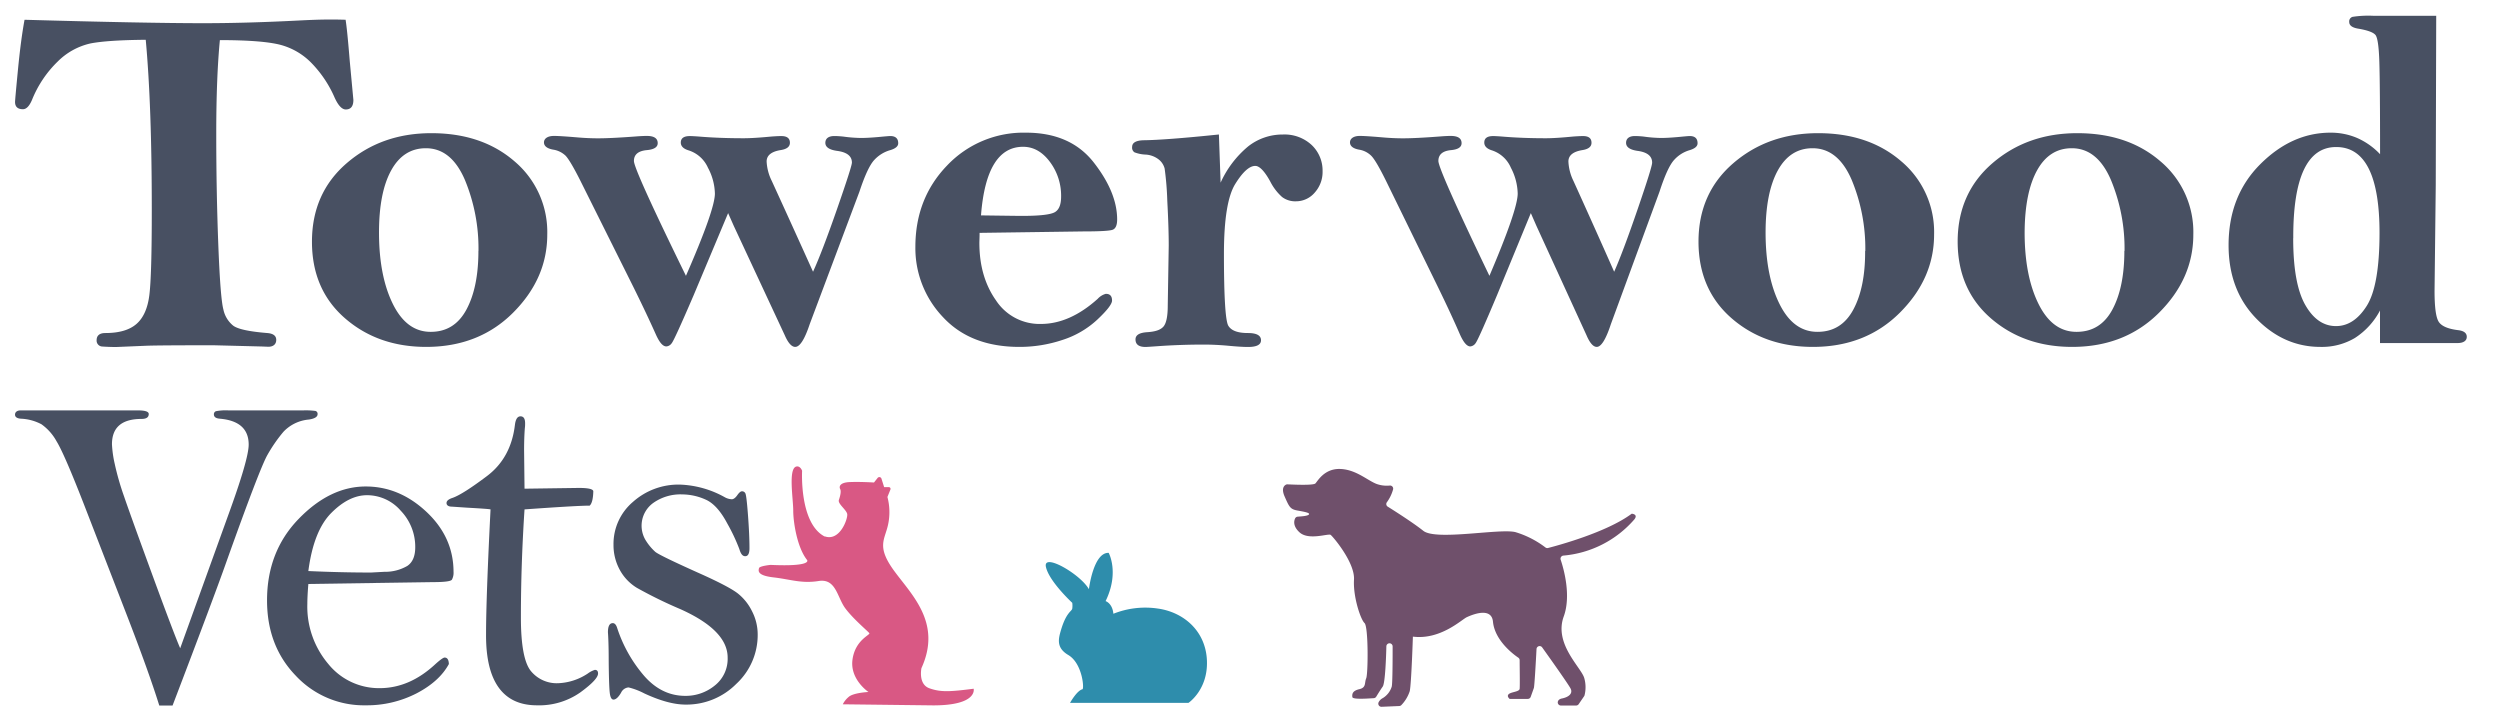 <svg id="Layer_1" data-name="Layer 1" xmlns="http://www.w3.org/2000/svg" viewBox="0 0 690.62 197.87"><defs><style>.cls-1{fill:#485062;}.cls-2{fill:#d95884;}.cls-3{fill:#2e8dac;}.cls-4{fill:#6f506b;}</style></defs><title>Towerwood - Logo -Desktop</title><path class="cls-1" d="M6.78,5.46Q40,6.4,56,6.41q12.1,0,26.65-.75,5.19-.27,8.52-.27c.86,0,2.29,0,4.3.07q.45,2.77,1.15,11.44l1,10.7q0,2.64-2.1,2.64c-1.06,0-2.08-1.09-3.07-3.25a31.78,31.78,0,0,0-6.24-9.41,18.59,18.59,0,0,0-8.84-5.22q-5-1.27-16.63-1.28-1,10.35-1,25.92,0,15.92.57,30.7t1.41,17.84A7.73,7.73,0,0,0,64.47,90c1.32.94,4.44,1.6,9.35,2,1.66.13,2.49.77,2.49,1.89s-.72,1.9-2.18,1.9l-1.79-.07-13.27-.34q-15.52,0-18.85.14l-8.08.34c-.64,0-2,0-4-.14A1.63,1.63,0,0,1,26.69,94c0-1.31.81-2,2.43-2q5.7,0,8.58-2.51t3.56-8q.68-5.44.67-23.66,0-28.77-1.67-46.84Q29.7,11.08,25,12a18.52,18.52,0,0,0-9.06,5,30.67,30.67,0,0,0-7.1,10.6c-.73,1.71-1.56,2.57-2.5,2.57-1.45,0-2.18-.68-2.18-2q0-.62.8-8.9T6.78,5.46Z"/><path class="cls-1" d="M151.18,64.79q0,12.15-9.44,21.59t-24,9.45q-13.36,0-22.46-7.93t-9.1-21.13q0-13.41,9.61-21.7t23.39-8.28q14,0,23,7.82A25.55,25.55,0,0,1,151.18,64.79Zm-19,4.53a49.37,49.37,0,0,0-3.75-19.61q-3.75-8.76-10.78-8.76-6.21,0-9.58,6.11t-3.37,17.16q0,12,3.82,19.74T119,91.67q6.54,0,9.85-6.15T132.16,69.32Z"/><path class="cls-1" d="M224.6,75.07q2.51-5.49,6.62-17.29t4.12-12.86q0-2.72-4.17-3.25c-2.12-.31-3.17-1.05-3.17-2.21s.83-1.88,2.49-1.88q1,0,2.49.15a37.86,37.86,0,0,0,4.85.38c1.39,0,3.19-.1,5.39-.31,1.57-.15,2.47-.22,2.69-.22q2.22,0,2.22,2c0,.84-.76,1.48-2.29,1.92a9.48,9.48,0,0,0-4.35,2.72q-1.85,2-4.07,8.72L223.68,89.55c-1.39,4.18-2.72,6.28-4,6.28q-1.49,0-2.9-3.24L202.69,62.37l-1.55-3.5-9.53,22.7q-5.31,12.35-6.05,13.24a2,2,0,0,1-1.47.89c-1,0-1.92-1.11-2.91-3.31q-2.51-5.62-6.07-12.83L160.27,49.81c-1.84-3.65-3.19-5.9-4-6.77a6.34,6.34,0,0,0-3.44-1.7c-1.7-.3-2.56-1-2.56-2s.92-1.79,2.77-1.79c1.12,0,3.14.13,6.06.37,2.19.2,4.24.29,6.12.29q3.57,0,10.37-.51c1.3-.1,2.33-.15,3.1-.15q3,0,3,2c0,1.1-1,1.74-3,1.92-2.38.22-3.57,1.22-3.57,3q0,2.38,14.37,31.73,8-18.3,8-22.74a15.85,15.85,0,0,0-1.92-7.12,8.71,8.71,0,0,0-5.28-4.78c-1.48-.44-2.22-1.17-2.22-2.18,0-1.19.83-1.79,2.5-1.79q.8,0,2.76.15,5.52.45,12.12.45,2.69,0,7.4-.45,1.89-.15,3-.15c1.57,0,2.36.62,2.36,1.85q0,1.59-2.43,2-4,.61-4,3.18a13.47,13.47,0,0,0,1.42,5.36Q218.94,62.51,224.6,75.07Z"/><path class="cls-1" d="M270.61,64.33c0,1.27-.06,2.2-.06,2.77q0,9.38,4.59,15.88a14.39,14.39,0,0,0,12.38,6.51q8,0,15.72-6.94a4.68,4.68,0,0,1,2.24-1.38c1.15,0,1.72.61,1.72,1.85q0,1.44-4,5.21a25.54,25.54,0,0,1-9.71,5.68,37.25,37.25,0,0,1-11.89,1.92q-13.47,0-21.1-8.22a27.62,27.62,0,0,1-7.63-19.39q0-13.41,8.75-22.49a29.1,29.1,0,0,1,21.83-9.08q12.28,0,18.72,8.26t6.44,15.72c0,1.58-.42,2.53-1.25,2.84s-3.55.46-8.13.46Zm.4-4.83c6.51.09,10.28.14,11.29.14,5,0,8-.36,9.15-1.06s1.68-2.14,1.68-4.29a15.58,15.58,0,0,0-3.1-9.58q-3.11-4.16-7.4-4.16Q272.46,40.55,271,59.5Z"/><path class="cls-1" d="M337.19,50.46a28,28,0,0,1,7.59-10,15.32,15.32,0,0,1,9.58-3.3,11,11,0,0,1,8,2.91,9.71,9.71,0,0,1,3,7.26,8.51,8.51,0,0,1-2.15,5.85A6.78,6.78,0,0,1,358,55.61a6,6,0,0,1-3.83-1.19,14.51,14.51,0,0,1-3.24-4.23c-1.58-2.9-3-4.36-4.16-4.36q-2.44,0-5.54,5T338.11,70q0,18,1.22,20c.82,1.34,2.61,2,5.39,2q3.63,0,3.63,2c0,1.23-1.19,1.85-3.57,1.85q-2,0-5.74-.36-3.44-.3-6.48-.3-6.54,0-12.94.46c-1.81.13-2.86.2-3.17.2-1.85,0-2.77-.7-2.77-2.08,0-1.21,1.07-1.86,3.23-2s3.59-.58,4.43-1.48,1.25-2.87,1.25-5.91l.27-16.49q0-5-.4-12.46a83.33,83.33,0,0,0-.73-8.87,4.68,4.68,0,0,0-1.68-2.54,6.45,6.45,0,0,0-3.67-1.32,9.51,9.51,0,0,1-3-.63,1.56,1.56,0,0,1-.63-1.48c0-1.19,1.1-1.81,3.3-1.85q6.07-.08,20.67-1.59Z"/><path class="cls-1" d="M445.91,75.07q2.44-5.49,6.49-17.29t4-12.86q0-2.72-4.09-3.25c-2.07-.31-3.11-1.05-3.11-2.21s.82-1.88,2.45-1.88a24.44,24.44,0,0,1,2.44.15,36.34,36.34,0,0,0,4.75.38c1.37,0,3.13-.1,5.29-.31,1.54-.15,2.42-.22,2.64-.22,1.45,0,2.18.66,2.18,2q0,1.26-2.25,1.92a9.21,9.21,0,0,0-4.26,2.72q-1.82,2-4,8.72L445,89.55c-1.37,4.18-2.67,6.28-3.9,6.28q-1.46,0-2.84-3.24L424.42,62.37l-1.53-3.5-9.35,22.7q-5.19,12.35-5.92,13.24a2,2,0,0,1-1.45.89c-.93,0-1.88-1.11-2.86-3.31q-2.44-5.62-5.95-12.83L382.81,49.81c-1.81-3.65-3.13-5.9-4-6.77a6.16,6.16,0,0,0-3.37-1.7c-1.67-.3-2.51-1-2.51-2s.91-1.79,2.71-1.79c1.1,0,3.08.13,5.95.37,2.15.2,4.16.29,6,.29q3.5,0,10.17-.51,1.9-.15,3-.15c2,0,3,.66,3,2q0,1.65-2.91,1.92c-2.33.22-3.5,1.22-3.5,3q0,2.38,14.1,31.73,7.81-18.3,7.81-22.74a16,16,0,0,0-1.88-7.12,8.59,8.59,0,0,0-5.17-4.78c-1.45-.44-2.18-1.17-2.18-2.18,0-1.19.81-1.79,2.44-1.79.53,0,1.43.05,2.71.15q5.41.45,11.89.45,2.64,0,7.26-.45,1.86-.15,3-.15c1.55,0,2.32.62,2.32,1.85,0,1.06-.8,1.72-2.38,2q-4,.61-4,3.18a13.53,13.53,0,0,0,1.39,5.36Q440.35,62.51,445.91,75.07Z"/><path class="cls-1" d="M534.29,64.79q0,12.15-9.46,21.59t-24,9.45q-13.4,0-22.5-7.93t-9.12-21.13q0-13.41,9.63-21.7t23.44-8.28q14,0,23,7.82A25.5,25.5,0,0,1,534.29,64.79Zm-19,4.53a49.37,49.37,0,0,0-3.76-19.61q-3.76-8.76-10.81-8.76-6.21,0-9.59,6.11t-3.39,17.16q0,12,3.84,19.74t10.52,7.71q6.57,0,9.88-6.15T515.24,69.32Z"/><path class="cls-1" d="M605.9,64.79q0,12.15-9.46,21.59t-24,9.45q-13.39,0-22.5-7.93T540.8,66.77q0-13.41,9.63-21.7t23.44-8.28q14,0,23,7.82A25.5,25.5,0,0,1,605.9,64.79Zm-19,4.53a49.37,49.37,0,0,0-3.76-19.61q-3.76-8.76-10.81-8.76-6.21,0-9.59,6.11T559.3,64.22q0,12,3.84,19.74t10.52,7.71q6.57,0,9.88-6.15T586.85,69.32Z"/><path class="cls-1" d="M657.49,42.6q0-19.09-.2-25.46c-.13-4.25-.49-6.74-1.06-7.46s-2.13-1.31-4.69-1.75c-1.71-.27-2.57-.88-2.57-1.85a1.32,1.32,0,0,1,.89-1.42,28.62,28.62,0,0,1,5.71-.3H673l-.13,46.89-.33,29.12q0,6.73,1.15,8.52T679,91.2c1.63.18,2.44.8,2.44,1.85s-.86,1.72-2.57,1.72h-21.4v-9a20.2,20.2,0,0,1-6.94,7.6A17.86,17.86,0,0,1,641,95.83q-10.1,0-17.73-7.85t-7.63-20.25q0-13.59,8.72-22.33t19.42-8.75a18.4,18.4,0,0,1,7.43,1.49A19.5,19.5,0,0,1,657.49,42.6Zm-24,23.21q0,12.6,3.34,18.44t8.49,5.83q4.95,0,8.48-5.57t3.54-20.15q0-11.86-3-17.81t-9-5.93q-5.94,0-8.91,6.3T633.51,65.81Z"/><path class="cls-1" d="M47.67,194.9H44q-2.9-9.33-9.15-25.46L23.19,139.33q-5.45-14-7.57-17.43a14,14,0,0,0-4.17-4.7,13.32,13.32,0,0,0-5.75-1.54c-1-.09-1.55-.46-1.55-1.12s.52-1.17,1.55-1.17H38.09q3,0,3,1c0,.91-.66,1.36-2,1.36q-8.16,0-8.16,7a30.5,30.5,0,0,0,.74,5.31,74.32,74.32,0,0,0,2.57,9q1.82,5.33,7.85,21.79t7.69,20.25l13.23-36.66q5.68-15.57,5.69-19.59,0-6.49-8-7.17c-1.07-.09-1.61-.48-1.61-1.18a.86.86,0,0,1,.59-.89,14.4,14.4,0,0,1,3.43-.22H83.77a20.65,20.65,0,0,1,3.37.15.82.82,0,0,1,.59.9c0,.74-.81,1.24-2.42,1.48a10.93,10.93,0,0,0-7,3.37,41.48,41.48,0,0,0-4.45,6.43q-2.13,3.75-11.41,29.77Q59.23,164.61,47.67,194.9Z"/><path class="cls-1" d="M85.18,161.32c-.19,2.34-.28,4.19-.28,5.57a24.52,24.52,0,0,0,5.75,16.48,18,18,0,0,0,14.22,6.73q8.25,0,15.35-6.59,2.06-1.86,2.61-1.86c.74,0,1.13.6,1.17,1.79q-2.61,4.81-8.93,8.1a30,30,0,0,1-14.08,3.3,25.73,25.73,0,0,1-19.31-8.21q-7.91-8.2-7.91-20.77,0-13.47,8.69-22.47t18.58-9q9.28,0,16.76,7T125.29,158a4,4,0,0,1-.45,2.13c-.3.45-2,.68-5.26.68Zm0-3.57q8.94.41,17.35.41l3.65-.2a12.13,12.13,0,0,0,6.33-1.62q2.2-1.47,2.2-5.18a14.39,14.39,0,0,0-4-10.07,12.29,12.29,0,0,0-9.32-4.29q-5,0-9.88,4.91T85.18,157.75Z"/><path class="cls-1" d="M144.9,140.72q-1,15.19-1,29.85,0,11.28,2.69,14.72a9.23,9.23,0,0,0,7.72,3.44,15.86,15.86,0,0,0,8.08-2.68,6.57,6.57,0,0,1,1.93-1c.59,0,.89.32.89,1q0,1.65-4.89,5.22a19.79,19.79,0,0,1-12,3.57q-7,0-10.54-4.88t-3.51-14.58q0-10.11,1.24-34.66-.48-.14-6.53-.48l-4.12-.28c-1,0-1.51-.39-1.51-1s.57-1.07,1.71-1.44q2.81-1,9.45-6t7.73-14.11c.19-1.6.7-2.4,1.55-2.4s1.27.64,1.27,1.92c0,.41,0,.84-.07,1.3q-.21,2.67-.21,6.16L144.9,135l15-.21c2.57,0,3.89.3,4,.89-.05,2.11-.39,3.44-1,4Q159.32,139.69,144.9,140.72Z"/><path class="cls-1" d="M209.31,175.23a18.39,18.39,0,0,1-5.9,13.68,19.38,19.38,0,0,1-14,5.73q-4.8,0-11.45-3.1a19,19,0,0,0-4.32-1.64,2.49,2.49,0,0,0-2.06,1.44q-1.12,1.92-2.1,1.92c-.56,0-.91-.65-1.05-2s-.24-4.26-.28-8.89c0-4-.12-6.55-.21-7.69,0-1.7.45-2.54,1.34-2.54.52,0,.92.43,1.2,1.3A38.55,38.55,0,0,0,178,186.77q4.81,5.46,11.32,5.46a12.64,12.64,0,0,0,8.13-2.85,9.38,9.38,0,0,0,3.56-7.73q0-7.54-13.09-13.39a122.77,122.77,0,0,1-12-5.88,13.13,13.13,0,0,1-4.73-5,14.2,14.2,0,0,1-1.71-6.87,15.23,15.23,0,0,1,5.37-11.86,18.85,18.85,0,0,1,13-4.78,27.29,27.29,0,0,1,12.39,3.5,4.36,4.36,0,0,0,1.92.55c.46,0,1-.38,1.52-1.13s.95-1.07,1.27-1.07a1,1,0,0,1,.93.52c.23.34.47,2.37.75,6.07s.41,6.74.41,9.13c0,1.47-.39,2.21-1.17,2.21s-1.23-.66-1.64-2a50.82,50.82,0,0,0-3.3-7q-2.75-5.21-6-6.64a16,16,0,0,0-6.42-1.43,13,13,0,0,0-8.11,2.4,7.75,7.75,0,0,0-1.85,10.56,14.58,14.58,0,0,0,2.44,2.88q1.13,1,13.08,6.34,7.42,3.36,9.75,5.18a14.28,14.28,0,0,1,3.92,4.9A14,14,0,0,1,209.31,175.23Z"/><path class="cls-2" d="M227.85,148.23c-7.09-3.64-6.27-18.18-6.27-18.18s-.47-1.39-1.55-1.18c-2.36.45-.88,9-.9,12.27,0,2.88,1,10,3.81,13.54,0,0,1.73,1.91-10.09,1.37,0,0-3.06.3-3.18.91s-.72,2,4,2.54,7.7,1.76,12.49,1,5.09,4.49,7.33,7.52,6.36,6.42,6.66,6.9-3.94,1.88-4.66,7.34,4.42,8.9,4.42,8.9-4.24.19-5.51,1.4a6.36,6.36,0,0,0-1.58,2l25,.3c12.36,0,11.15-4.6,11.15-4.6-6.55.84-9.09,1-12.24-.13s-2.18-5.57-2.18-5.57c5.69-12.48-2.67-20.18-7.58-26.91s-2.54-8.54-1.64-12.72a16.36,16.36,0,0,0-.18-7.64l.83-2.06a.48.48,0,0,0-.45-.66h-1.29l-.74-2.35a.61.61,0,0,0-1.06-.19l-1,1.26s-3.76-.24-6.67-.12-3,1.34-2.67,1.94,0,1.94-.36,3,2.06,2.67,2.3,3.88-2,7.64-6.18,6.18"/><path class="cls-3" d="M296.21,166.53s-6.43-5.94-7.28-9.94,9.58,2.06,11.88,6.18c0,0,1.21-10.18,5.46-10.05,0,0,3,5.45-.85,13.33,0,0,1.88.59,2.15,3.5a23.7,23.7,0,0,1,12.27-1.44c7.15,1,13.21,6.18,13.57,14.3s-5.09,11.75-5.09,11.75H295.6s1.88-3.39,3.42-3.75c.53-.13,0-7.14-3.9-9.46-2.91-1.72-2.87-3.77-2.28-6,1.58-5.93,3.25-6,3.37-6.84A5.84,5.84,0,0,0,296.21,166.53Z"/><path class="cls-4" d="M390.25,175.86c7.64,1,13.53-4.71,14.94-5.36,2.49-1.15,6.88-2.51,7.24,1.24.5,5.18,5.6,9,7,9.94a.85.85,0,0,1,.37.7c0,1.63.1,7.08,0,7.91s-2.31.84-3,1.45.24,1.33.24,1.33h5a.85.85,0,0,0,.81-.56c.27-.74.72-2,.88-2.47s.54-7.06.73-10.73a.86.86,0,0,1,1.56-.47c2.51,3.51,7.44,10.46,7.89,11.45.61,1.33-.6,2.3-2.42,2.66-.83.17-1.1.59-1.16,1a.87.87,0,0,0,.87.95h4.2a.86.86,0,0,0,.71-.38l1.49-2.18a1.08,1.08,0,0,0,.12-.24,9.17,9.17,0,0,0-.05-4.71c-.73-2.91-8.48-9.46-5.69-17.09,2.08-5.72.05-13-.85-15.69a.87.87,0,0,1,.76-1.13,29.29,29.29,0,0,0,19.6-10c1.14-1.45-.73-1.57-.73-1.57-6.91,5.16-20.58,8.82-23.11,9.47a.84.84,0,0,1-.73-.15,26,26,0,0,0-8.28-4.23c-4.36-1.09-21.93,2.42-25.45-.36-2.74-2.18-7.77-5.39-9.85-6.69a.85.85,0,0,1-.17-1.27,11,11,0,0,0,1.65-3.42.86.86,0,0,0-.89-1.13,8.28,8.28,0,0,1-3.7-.46c-2.55-1-5.7-4-10.06-4.12s-6.19,3.39-6.79,4-6.61.3-7.71.25a.84.84,0,0,0-.41.08c-.47.23-1.38,1-.4,3.24,1.28,2.91,1.55,3.55,3.55,3.91s3.54.64,3.18,1.09-2.22.54-3.11.61a.85.85,0,0,0-.72.51c-.32.71-.58,2.14,1.2,3.79,2.54,2.36,8,.27,8.63.73s6.73,7.63,6.45,12.36,1.82,11,2.91,12,1,14,.46,15.27.09,2.54-1.91,3-2,1.45-1.91,2.18,4.46.39,5.91.3a.87.87,0,0,0,.68-.41c.37-.61,1.11-1.82,1.8-2.8s.94-8.5,1-11.1a.86.86,0,0,1,.91-.85h0a.86.86,0,0,1,.82.86c0,2.63,0,10.65-.27,11.18a5.65,5.65,0,0,1-2.43,3.09,2.61,2.61,0,0,0-1.17,1.16.87.87,0,0,0,.82,1.25l4.88-.21a.87.87,0,0,0,.6-.28,10,10,0,0,0,2.3-3.83c.45-2,.87-15.09.87-15.09Z"/></svg>
